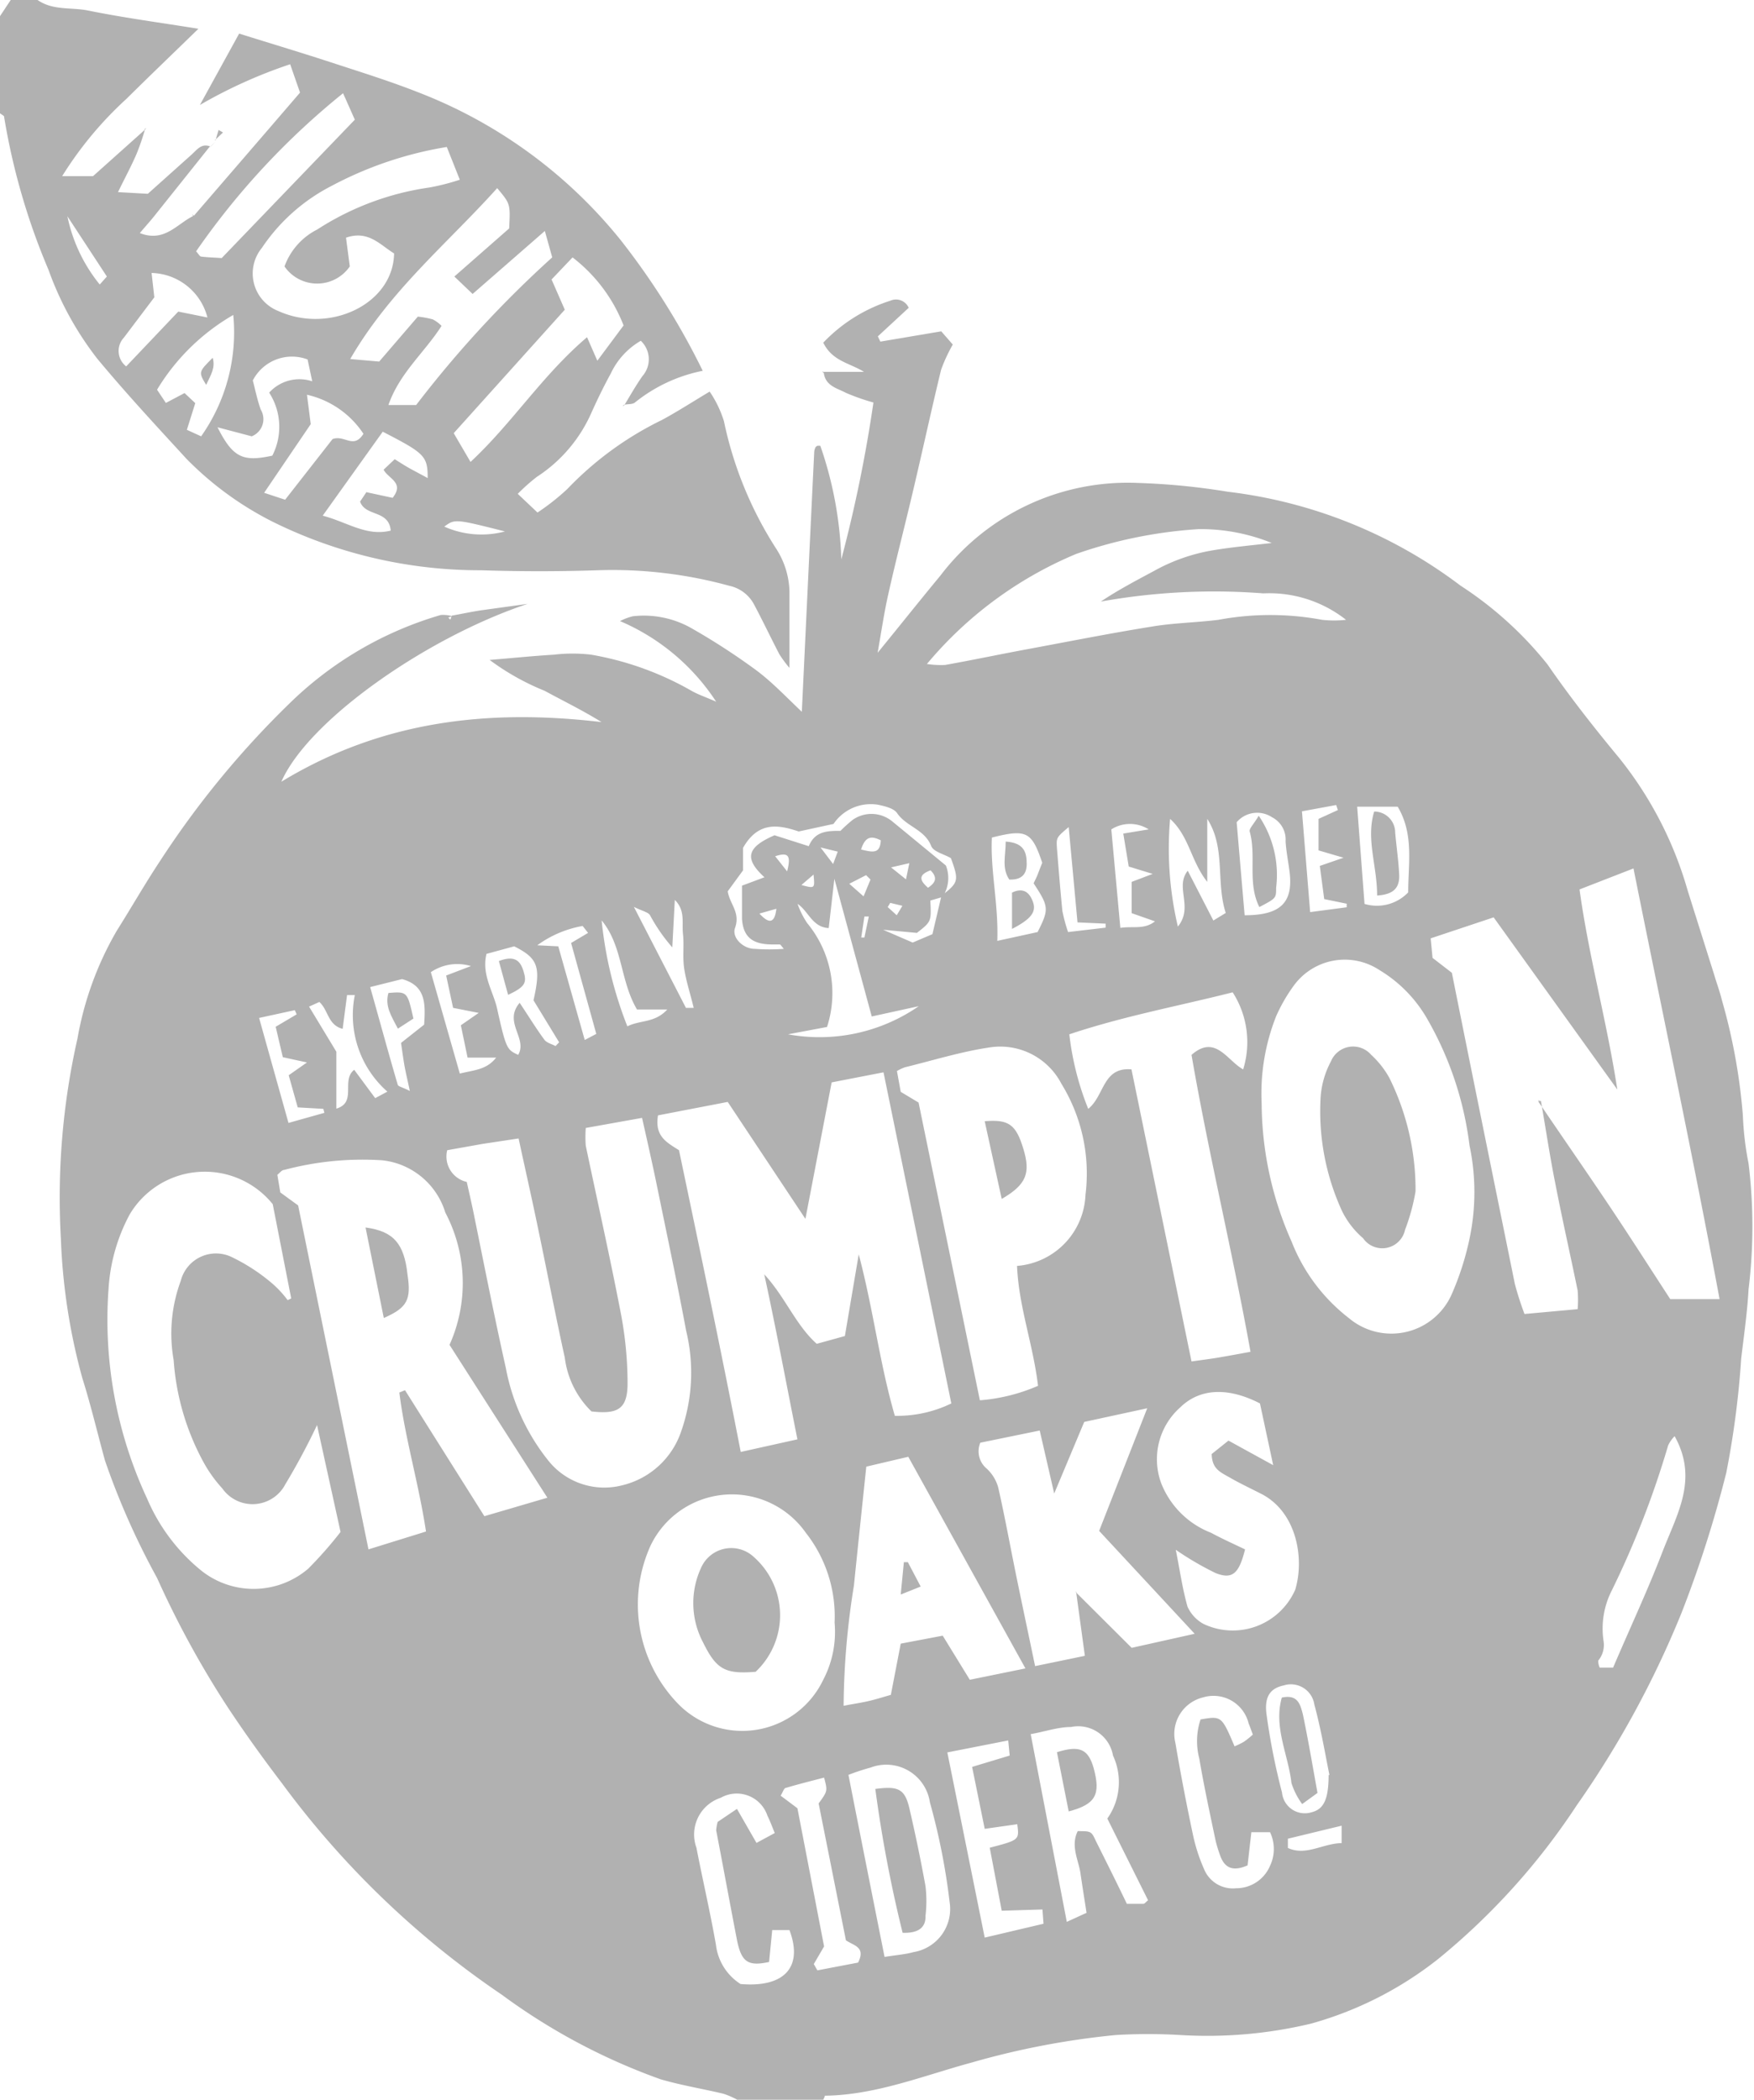<?xml version="1.0" encoding="UTF-8"?>
<svg xmlns="http://www.w3.org/2000/svg" id="Layer_1" data-name="Layer 1" viewBox="0 0 83.54 100">
  <defs>
    <style>.cls-1{fill:#b1b1b1;}</style>
  </defs>
  <path class="cls-1" d="M47.31,100h-4.1a4,4,0,0,0-.64-.28c-1-.24-2-.4-3-.69A29.39,29.39,0,0,1,32,95,42.68,42.68,0,0,1,21.53,84.93c-.9-1.18-1.77-2.39-2.59-3.63a45.25,45.25,0,0,1-3.36-6.15,35.76,35.76,0,0,1-2.48-5.59c-.36-1.31-.67-2.63-1.08-3.93A28.87,28.87,0,0,1,11,59a34.35,34.35,0,0,1,.79-9.54,15.53,15.53,0,0,1,1.87-5.13c.7-1.11,1.35-2.25,2.08-3.35a43.43,43.43,0,0,1,6.15-7.48,17.16,17.16,0,0,1,7.2-4.21,1.58,1.58,0,0,1,.56.06l-.2.06.1.1.07-.19c.46-.08.91-.18,1.37-.25l2.24-.31c-4.77,1.58-10.43,5.52-11.73,8.47,4.82-2.93,9.92-3.47,15.25-2.84-.9-.56-1.81-1-2.71-1.49a11.74,11.74,0,0,1-2.62-1.47c1.09-.09,2.07-.19,3.06-.25a7.56,7.56,0,0,1,1.78,0A14.6,14.6,0,0,1,41,32.88c.34.2.72.32,1.21.54a10.28,10.28,0,0,0-4.58-3.84,2.8,2.8,0,0,1,.61-.23A4.59,4.59,0,0,1,41,29.9a31.53,31.53,0,0,1,3.09,2c.76.56,1.42,1.26,2.2,2,.2-4.19.39-8.28.59-12.37a.55.55,0,0,1,.07-.24s.05-.05.09-.06h.13a18.06,18.06,0,0,1,1,5.41,66.4,66.4,0,0,0,1.53-7.47,10.24,10.24,0,0,1-1.31-.46c-.43-.23-1-.33-1.06-1l0,0h1.92c-.69-.43-1.5-.5-1.94-1.39a7.58,7.58,0,0,1,3.2-2,.66.66,0,0,1,.87.34l-1.47,1.36.12.25,2.9-.49.55.63a7.51,7.51,0,0,0-.56,1.21c-.47,1.94-.89,3.89-1.35,5.83-.38,1.62-.8,3.22-1.16,4.84-.2.88-.33,1.78-.51,2.8,1.07-1.31,2-2.48,3-3.69A11.2,11.2,0,0,1,62.28,23a32.6,32.6,0,0,1,4.3.42,22.82,22.82,0,0,1,11.08,4.47,17.46,17.46,0,0,1,4.15,3.76c1.06,1.54,2.21,3,3.41,4.45a17.92,17.92,0,0,1,3.26,6.31l1.26,4c.12.41.27.81.37,1.22a27.67,27.67,0,0,1,1,5.5,14.62,14.62,0,0,0,.27,2.28,24.58,24.58,0,0,1,0,6c-.06,1.1-.22,2.19-.35,3.29a42.58,42.58,0,0,1-.71,5.44,55,55,0,0,1-2.13,6.67,46.06,46.06,0,0,1-5,9.18,32.3,32.3,0,0,1-6.57,7.29,17.15,17.15,0,0,1-6.09,3.1,21.25,21.25,0,0,1-6.21.54,26.36,26.36,0,0,0-3.08,0,38.11,38.11,0,0,0-6.86,1.31c-2.32.63-4.57,1.55-7,1.58C47.4,99.81,47.35,99.93,47.31,100Zm5.63-57.34c.82-.63.84-.72.45-1.79-.32-.19-.83-.3-.94-.58-.31-.79-1.18-.92-1.62-1.56-.15-.23-.57-.33-.89-.4a2.14,2.14,0,0,0-2.14.91l-1.66.36c-1-.34-1.94-.47-2.65.78v1.07l-.73,1c.1.62.61,1,.35,1.74-.17.45.37,1,.94,1a9.35,9.35,0,0,0,1.38,0c-.13-.16-.16-.21-.19-.21s-.23,0-.35,0c-.94,0-1.39-.34-1.45-1.22,0-.5,0-1,0-1.58l1.07-.4c-1-.91-.81-1.44.48-2l1.63.52c.3-.73.91-.73,1.51-.73a7,7,0,0,1,.59-.53,1.56,1.56,0,0,1,1.89.09l2.54,2.09a1.62,1.62,0,0,1-.16,1.5l-.58.17c.05,1,.05,1-.64,1.54l-1.61-.15,1.41.61.94-.4ZM46,43c0-.1,0-.21,0-.13s0,0,.06.1a4,4,0,0,0,.49,1,5.23,5.23,0,0,1,.94,4.94l-1.86.35a8.31,8.31,0,0,0,6.23-1.34l-2.24.49-1.78-6.56-.27,2.35C46.74,44.16,46.58,43.29,46,43ZM59.36,75.85,62,78.48l3-.67-4.55-4.9,2.29-5.84-3,.65-1.43,3.41-.69-3-2.83.58a1.07,1.07,0,0,0,.3,1.23,1.9,1.9,0,0,1,.56.93c.31,1.37.56,2.75.84,4.12s.59,2.82.91,4.36l2.37-.49-.41-3Zm22-23.4c1.07,1.58,2.16,3.15,3.23,4.74s2.09,3.19,3.06,4.68H90C88.72,55,87.27,48.2,85.9,41.36l-2.57,1c.44,3.2,1.3,6.27,1.8,9.53l-5.89-8.2-3,1,.09.93.92.71c1,5,2,9.89,3,14.82a14.75,14.75,0,0,0,.46,1.43l2.53-.23a5.21,5.21,0,0,0,0-.89c-.35-1.71-.74-3.42-1.07-5.13-.26-1.29-.45-2.6-.68-3.9ZM46.08,68.55c-.53-2.65-1-5.19-1.58-7.86,1,1.08,1.5,2.42,2.5,3.31l1.34-.37L49,59.74c.7,2.64,1,5.22,1.72,7.69a5.91,5.91,0,0,0,2.69-.59L50.18,51.07l-2.47.48-1.25,6.5-3.7-5.57-3.32.64c-.17,1,.42,1.29,1,1.66,1,4.77,2,9.52,2.94,14.37Zm-16.57-4.5a7.19,7.19,0,0,0-.2-6.3,3.54,3.54,0,0,0-3-2.49,14.48,14.48,0,0,0-4.68.46c-.11,0-.2.14-.32.23l.14.84.85.62c1.11,5.44,2.22,10.85,3.35,16.38l2.74-.85c-.35-2.31-1-4.44-1.27-6.62l.27-.11,3.78,6,3-.88ZM68.19,52.56a16.36,16.36,0,0,0,1.43,6.58,8.53,8.53,0,0,0,2.73,3.64,3.14,3.14,0,0,0,4.87-1.09A13.48,13.48,0,0,0,78.09,59a10.76,10.76,0,0,0,0-4.45,16,16,0,0,0-2-6,6.45,6.45,0,0,0-2.29-2.35,3,3,0,0,0-4.1.77,7.79,7.79,0,0,0-.82,1.43A10,10,0,0,0,68.19,52.56ZM30.33,56.29c.12.52.21.93.3,1.35.51,2.5,1,5,1.56,7.5a10,10,0,0,0,2,4.39,3.41,3.41,0,0,0,3.54,1.21,3.93,3.93,0,0,0,2.81-2.56,8.44,8.44,0,0,0,.24-4.8c-.43-2.31-.92-4.6-1.39-6.9-.22-1.07-.46-2.13-.71-3.24L36,53.72a5.37,5.37,0,0,0,0,.85c.55,2.62,1.14,5.24,1.65,7.88a17.87,17.87,0,0,1,.34,3.42c0,1.22-.44,1.5-1.72,1.35A4.32,4.32,0,0,1,35,64.66c-.44-2-.84-4.09-1.27-6.14-.29-1.41-.61-2.81-.93-4.3l-1.72.26-1.68.3A1.24,1.24,0,0,0,30.33,56.29Zm-9.24,1.06a4.16,4.16,0,0,0-6.82.5,8.59,8.59,0,0,0-1,3.53,20.15,20.15,0,0,0,1.84,10,8.89,8.89,0,0,0,2.6,3.44,4,4,0,0,0,5.07-.11,18.92,18.92,0,0,0,1.54-1.75L23.2,67.87a31.76,31.76,0,0,1-1.51,2.82,1.76,1.76,0,0,1-3,.2,6.39,6.39,0,0,1-.89-1.24,11.87,11.87,0,0,1-1.43-4.88A7.23,7.23,0,0,1,16.71,61a1.73,1.73,0,0,1,2.47-1.11,8.93,8.93,0,0,1,1.89,1.24,5,5,0,0,1,.73.79l.17-.08Zm30.76-4.84,2.92,14.18A8.6,8.6,0,0,0,57.54,66c-.24-2-.92-3.77-1-5.71a3.54,3.54,0,0,0,3.26-3.39,8.16,8.16,0,0,0-1.15-5.29,3.28,3.28,0,0,0-3.45-1.72c-1.34.2-2.65.61-4,.94a2.08,2.08,0,0,0-.38.18L51,52Zm-4,24.77A6.44,6.44,0,0,0,46.48,73a4.3,4.3,0,0,0-7.39.6,6.8,6.8,0,0,0,1.33,7.57A4.27,4.27,0,0,0,47.31,80,4.91,4.91,0,0,0,47.85,77.28Zm17-12.44c.49-.07.9-.12,1.31-.19s.91-.16,1.5-.27c-.86-4.77-2-9.44-2.81-14.14,1.14-1,1.7.28,2.46.69a4.39,4.39,0,0,0-.5-3.67c-2.56.65-5.18,1.13-7.78,2a13.62,13.62,0,0,0,.9,3.55c.78-.62.68-2,2.06-1.88ZM53,77.9,54.29,80l2.65-.54L51.36,69.38l-2,.47c-.21,2-.4,3.81-.59,5.67a37.09,37.09,0,0,0-.49,5.72c.51-.1.88-.15,1.25-.24s.71-.2,1-.28L51,78.28Zm-.77-46.28a4.5,4.5,0,0,0,.88.05c1.29-.23,2.57-.5,3.86-.74,2-.37,4-.77,6-1.09,1-.17,2.11-.19,3.16-.32a13.45,13.45,0,0,1,4.94,0,5.25,5.25,0,0,0,1.14,0,5.91,5.91,0,0,0-3.94-1.26,30.47,30.47,0,0,0-7.74.39c.82-.55,1.68-1,2.52-1.45a8.69,8.69,0,0,1,2.87-1c.91-.15,1.83-.23,2.75-.34a9,9,0,0,0-3.48-.66,21.81,21.81,0,0,0-5.83,1.18A18.58,18.58,0,0,0,52.25,31.62ZM67.4,73.79c-.29,1.17-.61,1.44-1.4,1.13a14.51,14.51,0,0,1-1.9-1.11c.2,1,.32,1.87.56,2.71a1.76,1.76,0,0,0,.76.82,3.25,3.25,0,0,0,4.37-1.63c.45-1.49.07-3.71-1.63-4.57-.49-.25-1-.49-1.47-.76s-.86-.41-.88-1.13l.8-.64,2.13,1.17-.63-2.94c-1.51-.78-2.86-.73-3.8.19a3.3,3.3,0,0,0-.9,3.62A4.17,4.17,0,0,0,65.78,73C66.3,73.28,66.83,73.52,67.4,73.79ZM58.91,91.53l.94-.43c-.1-.65-.2-1.27-.29-1.89s-.48-1.29-.13-2c.63,0,.65,0,.86.46.5,1,1,2,1.48,3h.79c.06,0,.12-.09.22-.17l-1.94-3.89a3,3,0,0,0,.27-3,1.68,1.68,0,0,0-2-1.36c-.62,0-1.24.22-1.92.34Zm-10.4-7c.59,3,1.15,5.81,1.72,8.67.55-.09,1-.12,1.38-.23a2.08,2.08,0,0,0,1.72-2.37,31.06,31.06,0,0,0-.94-4.76,2.1,2.1,0,0,0-2.82-1.66A10.5,10.5,0,0,0,48.51,84.53Zm19.26-1.92c-.08-.21-.13-.37-.2-.53a1.72,1.72,0,0,0-2.17-1.24A1.79,1.79,0,0,0,64.08,83c.25,1.47.53,2.93.84,4.39A8.26,8.26,0,0,0,65.44,89a1.48,1.48,0,0,0,1.53.93,1.75,1.75,0,0,0,1.62-1.07,1.87,1.87,0,0,0,0-1.6h-.89l-.18,1.58c-.71.31-1.1.12-1.31-.48a6.14,6.14,0,0,1-.22-.73c-.27-1.29-.55-2.58-.77-3.88a3.27,3.27,0,0,1,.06-1.86c1-.17,1-.17,1.62,1.28a3.74,3.74,0,0,0,.45-.22A4,4,0,0,0,67.77,82.61ZM45,87.3c-.15-.37-.24-.61-.35-.83a1.54,1.54,0,0,0-2.22-.85A1.84,1.84,0,0,0,41.27,88c.3,1.55.66,3.08.93,4.63a2.57,2.57,0,0,0,1.17,1.86c2.07.18,3-.79,2.33-2.57h-.82l-.15,1.52c-1,.22-1.31,0-1.52-1-.34-1.75-.66-3.51-1-5.27a2.3,2.3,0,0,1,.07-.4l.92-.62.93,1.62Zm8.22-3.84L55,92.28l2.8-.66-.05-.68L55.81,91l-.57-3c1.41-.37,1.41-.37,1.31-1.12L55,87.1l-.6-2.95,1.79-.54-.07-.72ZM87.86,68.4a1.55,1.55,0,0,0-.31.44,43.53,43.53,0,0,1-2.67,6.88,4,4,0,0,0-.4,2.47,1.17,1.17,0,0,1-.26.9c0,.06,0,.16.07.33l.64,0c.82-1.92,1.65-3.69,2.35-5.51S89,70.45,87.86,68.4Zm-41,25.14.17.3,1.94-.37c.37-.74-.19-.8-.58-1.06l-1.3-6.52c.43-.59.43-.59.26-1.23-.61.16-1.22.31-1.82.49-.09,0-.14.2-.25.37l.8.6,1.27,6.58Zm24.56-9c-.18-.87-.39-2.14-.72-3.36a1.13,1.13,0,0,0-1.46-.91c-.61.13-.93.5-.82,1.36a31.7,31.7,0,0,0,.74,3.74,1.09,1.09,0,0,0,1.41.94C71.12,86.17,71.38,85.75,71.38,84.53ZM65.6,39V42c-.79-1-.85-2.16-1.77-3a16.22,16.22,0,0,0,.37,5.13c.76-.94-.16-1.87.47-2.66l1.22,2.37.59-.36C66,42,66.49,40.39,65.6,39Zm-10.26.93c-.07,1.57.32,3.13.26,4.88l1.92-.42c.55-1.09.54-1.21-.19-2.32.06-.14.14-.28.2-.44s.15-.39.21-.54C57.24,39.61,57,39.47,55.34,39.89ZM32.85,47.76c.43.64.78,1.22,1.18,1.76.11.15.35.2.53.3l.17-.18-1.22-2c.36-1.59.22-2-.92-2.57l-1.32.36c-.24,1,.32,1.77.51,2.62.43,1.95.48,1.94,1,2.19C33.24,49.45,32.06,48.69,32.85,47.76ZM75.17,42.5c0-1.37.28-2.77-.5-4.08H72.74l.35,4.63A2.06,2.06,0,0,0,75.17,42.5ZM67,39.16l.38,4.43c1.74,0,2.34-.62,2.13-2.14-.06-.46-.15-.91-.18-1.38a1.19,1.19,0,0,0-.65-1.15A1.28,1.28,0,0,0,67,39.16ZM25,47.39l-.37,0L24.42,49c-.71-.18-.68-.9-1.11-1.28l-.49.22,1.3,2.15V52.8c1-.3.21-1.35.85-1.85l1,1.35.58-.31A4.85,4.85,0,0,1,25,47.39Zm.73-.38c.46,1.63.87,3.14,1.31,4.64,0,.09.24.13.58.31-.12-.57-.21-.93-.27-1.29s-.11-.73-.15-1l1.1-.87c.07-1,.08-1.86-1.05-2.17Zm4.8-1a2.25,2.25,0,0,0-1.91.29L30,51.13c.67-.17,1.27-.17,1.73-.76H30.37l-.32-1.54.85-.59L29.68,48l-.33-1.54ZM20.44,48.48l1.4,5L23.55,53l-.05-.19-1.22-.07-.43-1.53.87-.61-1.15-.25-.34-1.45,1-.59-.09-.2Zm51.65-7.63L70.9,40.5V39l.92-.42-.08-.24-1.63.3.39,4.8,1.74-.23,0-.17-1.07-.22-.21-1.58ZM41.14,48c-.17-.7-.36-1.27-.45-1.85s0-1.11-.06-1.66.12-1.13-.39-1.63l-.12,2.26a8.28,8.28,0,0,1-1.06-1.53c-.09-.15-.35-.19-.77-.4L40.77,48Zm21.67-8.5a1.66,1.66,0,0,0-1.78,0l.43,4.69c.63-.09,1.14.09,1.65-.31L62,43.49V42L63,41.62l-1.14-.35-.26-1.57Zm-26.7,4.93-.26-.33a5.18,5.18,0,0,0-2.16.92l1,.05,1.26,4.46.55-.29-1.2-4.33Zm.65-.55a18.78,18.78,0,0,0,1.22,5c.62-.31,1.3-.15,1.9-.8H38.44C37.63,46.71,37.77,45.07,36.76,43.84Zm24,.3,0-.19-1.34-.06L59,39.39c-.59.5-.59.5-.56,1,.08,1,.16,2,.26,3a7.94,7.94,0,0,0,.27,1Zm8.68,43.39,0,.44c.86.4,1.67-.22,2.56-.23v-.83ZM49.56,41.89l-.21-.21-.8.41.68.6Zm-.45-1.43c.53.12.91.24.94-.44C49.65,39.83,49.33,39.77,49.11,40.46Zm3.19,1.82c.36-.24.47-.48.12-.83C51.82,41.67,51.9,41.93,52.3,42.28Zm-7.22,1-.81.23C44.72,44,45,44,45.08,43.26ZM50.5,43l-.12.2.43.39.27-.45Zm-2.72-1.85.22-.59-.82-.2Zm-2.19.35c.19-.75.07-.93-.57-.72Zm5.82-.39-.87.2.71.57Zm-4.56.54-.58.5C46.91,42.32,46.91,42.32,46.85,41.68Zm2.27,3h.15l.21-1-.21,0Z" transform="translate(-8.1 0)"></path>
  <path class="cls-1" d="M37.84,19.29c.28-.46.55-.94.86-1.38a1.21,1.21,0,0,0-.08-1.68,3.53,3.53,0,0,0-1.43,1.56c-.33.6-.63,1.22-.91,1.84a7,7,0,0,1-2.61,3.08,9,9,0,0,0-.91.81l.94.89a11,11,0,0,0,1.42-1.12A15.75,15.75,0,0,1,39.63,20c.74-.4,1.45-.86,2.27-1.35a5.25,5.25,0,0,1,.68,1.41,18,18,0,0,0,2.5,6.09,3.93,3.93,0,0,1,.62,2c0,1.15,0,2.3,0,3.66a6,6,0,0,1-.48-.65c-.41-.79-.79-1.59-1.21-2.38a1.74,1.74,0,0,0-1.17-.88,21,21,0,0,0-6.3-.74c-1.83.06-3.67.06-5.5,0a22.29,22.29,0,0,1-9.95-2.31,15.54,15.54,0,0,1-4.11-3c-1.44-1.57-2.89-3.13-4.25-4.77a15.28,15.28,0,0,1-2.32-4.23A31.75,31.75,0,0,1,8.29,5.53s-.12-.09-.19-.13V.77L8.61,0H9.89c.73.51,1.6.34,2.4.5,1.72.35,3.46.58,5.26.87-1.19,1.16-2.32,2.24-3.43,3.34a17.47,17.47,0,0,0-3.06,3.68h1.47L15,6.18l0,0a11.33,11.33,0,0,1-.4,1.16c-.25.58-.55,1.13-.88,1.81l1.42.08,2.1-1.88c.25-.23.46-.53.86-.38l0,0L15.44,10.3c-.2.25-.42.49-.68.8,1.19.47,1.79-.47,2.58-.83l0,0,3.51-4.07,1.54-1.79-.47-1.35A23.15,23.15,0,0,0,17.62,5l1.87-3.4c1.53.48,3.07.94,4.59,1.44,1.32.43,2.66.85,4,1.38a23,23,0,0,1,9.57,7,35,35,0,0,1,3.92,6.24,7.46,7.46,0,0,0-3.23,1.51c-.11.09-.31.07-.47.1Zm-3.43-7L34.05,11l-3.44,3-.87-.83,2.61-2.29c.06-1.17.06-1.17-.57-1.92-2.36,2.63-5.1,4.86-7,8.14l1.38.12L28,15.08a4.35,4.35,0,0,1,.71.13,1.62,1.62,0,0,1,.42.31c-.8,1.26-2,2.24-2.53,3.77h1.32A52.47,52.47,0,0,1,34.41,12.25ZM29.38,7a17.75,17.75,0,0,0-5.5,1.86,8.87,8.87,0,0,0-3.31,2.95,1.92,1.92,0,0,0,.78,3c2.45,1.11,5.48-.33,5.52-2.74-.66-.4-1.22-1.12-2.29-.75l.18,1.37a1.89,1.89,0,0,1-3.11,0,3.18,3.18,0,0,1,1.56-1.76,13.26,13.26,0,0,1,5.34-2A10.67,10.67,0,0,0,30,8.56Zm1.13,15c2-1.86,3.41-4.12,5.55-5.94l.49,1.12L37.8,15.5a7.51,7.51,0,0,0-2.43-3.24l-1,1.05L35,14.75l-5.29,5.88Zm-11.86-9.7L25,5.7l-.56-1.26a35.87,35.87,0,0,0-7,7.53c.12.13.17.24.24.25C18,12.26,18.37,12.27,18.65,12.29ZM19.21,15a10.18,10.18,0,0,0-3.63,3.56l.42.63.89-.47.51.48L17,20.47l.68.31A8.59,8.59,0,0,0,19.21,15Zm6.34,8.44,1.25.27c.58-.73-.21-.91-.43-1.34l.53-.5c.3.19.55.35.81.49s.47.25.76.41c0-1.06-.15-1.18-2.14-2.21l-2.86,4c1.18.31,2.09,1,3.24.71-.09-1-1.2-.65-1.46-1.38ZM22.9,20.2l-2.22,3.27,1,.33,2.26-2.89c.58-.21,1,.5,1.47-.25a4.37,4.37,0,0,0-2.69-1.86Zm.08-2-.23-1.08a2.1,2.1,0,0,0-2.61,1c.1.36.2.89.38,1.39a.88.88,0,0,1-.43,1.27l-1.63-.43c.73,1.44,1.2,1.66,2.61,1.35a3,3,0,0,0-.15-3A1.94,1.94,0,0,1,23,18.17Zm-5-3.08A2.82,2.82,0,0,0,15.32,13l.13,1.16L14,16.08a.93.93,0,0,0,.11,1.37l2.48-2.61Zm-4.79-1.95-1.88-2.87a7.57,7.57,0,0,0,1.54,3.25ZM29.26,25.08a4.35,4.35,0,0,0,2.89.23C29.77,24.71,29.77,24.71,29.26,25.08Z" transform="translate(-8.1 0)"></path>
  <path class="cls-1" d="M18.36,6.7l.15-.51.21.12-.38.36Z" transform="translate(-8.1 0)"></path>
  <path class="cls-1" d="M37.82,19.27a.24.24,0,0,0-.06.08l.08-.06Z" transform="translate(-8.1 0)"></path>
  <path class="cls-1" d="M47.34,17.73l-.08-.05.05.08Z" transform="translate(-8.1 0)"></path>
  <path class="cls-1" d="M17.34,10.27l-.09-.06.06.09Z" transform="translate(-8.1 0)"></path>
  <path class="cls-1" d="M18.1,7l.26-.25,0,0c-.09.09-.17.18-.26.26Z" transform="translate(-8.1 0)"></path>
  <path class="cls-1" d="M15,6.18l.07-.09-.1.07Z" transform="translate(-8.1 0)"></path>
  <polygon class="cls-1" points="73.34 52.43 73.25 52.39 73.31 52.45 73.34 52.43"></polygon>
  <path class="cls-1" d="M26.38,62.77l-.87-4.31c1.34.18,1.84.77,2,2.25C27.69,61.9,27.5,62.28,26.38,62.77Z" transform="translate(-8.1 0)"></path>
  <path class="cls-1" d="M75.52,56.74a9.56,9.56,0,0,1-.5,1.83,1.11,1.11,0,0,1-2,.4,4.07,4.07,0,0,1-1-1.29A11.37,11.37,0,0,1,71,52.24a4.22,4.22,0,0,1,.49-1.69,1.14,1.14,0,0,1,1.92-.31,4.36,4.36,0,0,1,.86,1.09A12,12,0,0,1,75.52,56.74Z" transform="translate(-8.1 0)"></path>
  <path class="cls-1" d="M55.81,57.1,55,53.4c1.15-.1,1.49.16,1.84,1.31S57,56.41,55.81,57.1Z" transform="translate(-8.1 0)"></path>
  <path class="cls-1" d="M44.09,79.62c-1.45.12-1.87-.11-2.5-1.39a4,4,0,0,1-.1-3.56A1.57,1.57,0,0,1,44,74.15,3.7,3.7,0,0,1,44.09,79.62Z" transform="translate(-8.1 0)"></path>
  <polygon class="cls-1" points="51.28 75.83 51.22 75.8 51.26 75.85 51.28 75.83"></polygon>
  <path class="cls-1" d="M51,75.94l.15-1.54h.19l.61,1.16Z" transform="translate(-8.1 0)"></path>
  <path class="cls-1" d="M59,86.27l-.56-2.82c1.08-.34,1.49-.15,1.75.76C60.53,85.47,60.29,85.93,59,86.27Z" transform="translate(-8.1 0)"></path>
  <path class="cls-1" d="M51.09,92.05a63,63,0,0,1-1.3-6.85c1.12-.15,1.42,0,1.64,1q.42,1.81.75,3.63a6,6,0,0,1,0,1.41C52.2,91.76,51.89,92.08,51.09,92.05Z" transform="translate(-8.1 0)"></path>
  <path class="cls-1" d="M70.12,85.92a3.45,3.45,0,0,1-.51-1c-.15-1.35-.86-2.66-.46-4.07.77-.17.88.34,1,.78.26,1.24.47,2.49.7,3.76Z" transform="translate(-8.1 0)"></path>
  <path class="cls-1" d="M56,40.08c.9.06,1,.54,1,1.07s-.29.76-.83.74C55.8,41.33,56,40.76,56,40.08Z" transform="translate(-8.1 0)"></path>
  <path class="cls-1" d="M56.3,44.24V42.51c.55-.26.84,0,1,.45S57.24,43.76,56.3,44.24Z" transform="translate(-8.1 0)"></path>
  <path class="cls-1" d="M31.86,45.77c.69-.26,1-.08,1.17.47s.11.75-.73,1.14Z" transform="translate(-8.1 0)"></path>
  <path class="cls-1" d="M73.69,42.65c0-1.43-.54-2.69-.14-4a1,1,0,0,1,1,1c.06.68.16,1.35.19,2S74.46,42.6,73.69,42.65Z" transform="translate(-8.1 0)"></path>
  <path class="cls-1" d="M68.05,38.85a5,5,0,0,1,.83,3.43c0,.5,0,.5-.8.92-.58-1.16-.13-2.44-.46-3.6C67.59,39.46,67.81,39.26,68.05,38.85Z" transform="translate(-8.1 0)"></path>
  <path class="cls-1" d="M26.6,47.29c.9-.07.9-.07,1.19,1.22l-.74.48C26.74,48.39,26.42,47.92,26.6,47.29Z" transform="translate(-8.1 0)"></path>
  <path class="cls-1" d="M17.92,18.33c-.37-.61-.37-.61.31-1.29C18.37,17.52,18.14,17.85,17.92,18.33Z" transform="translate(-8.1 0)"></path>
</svg>
